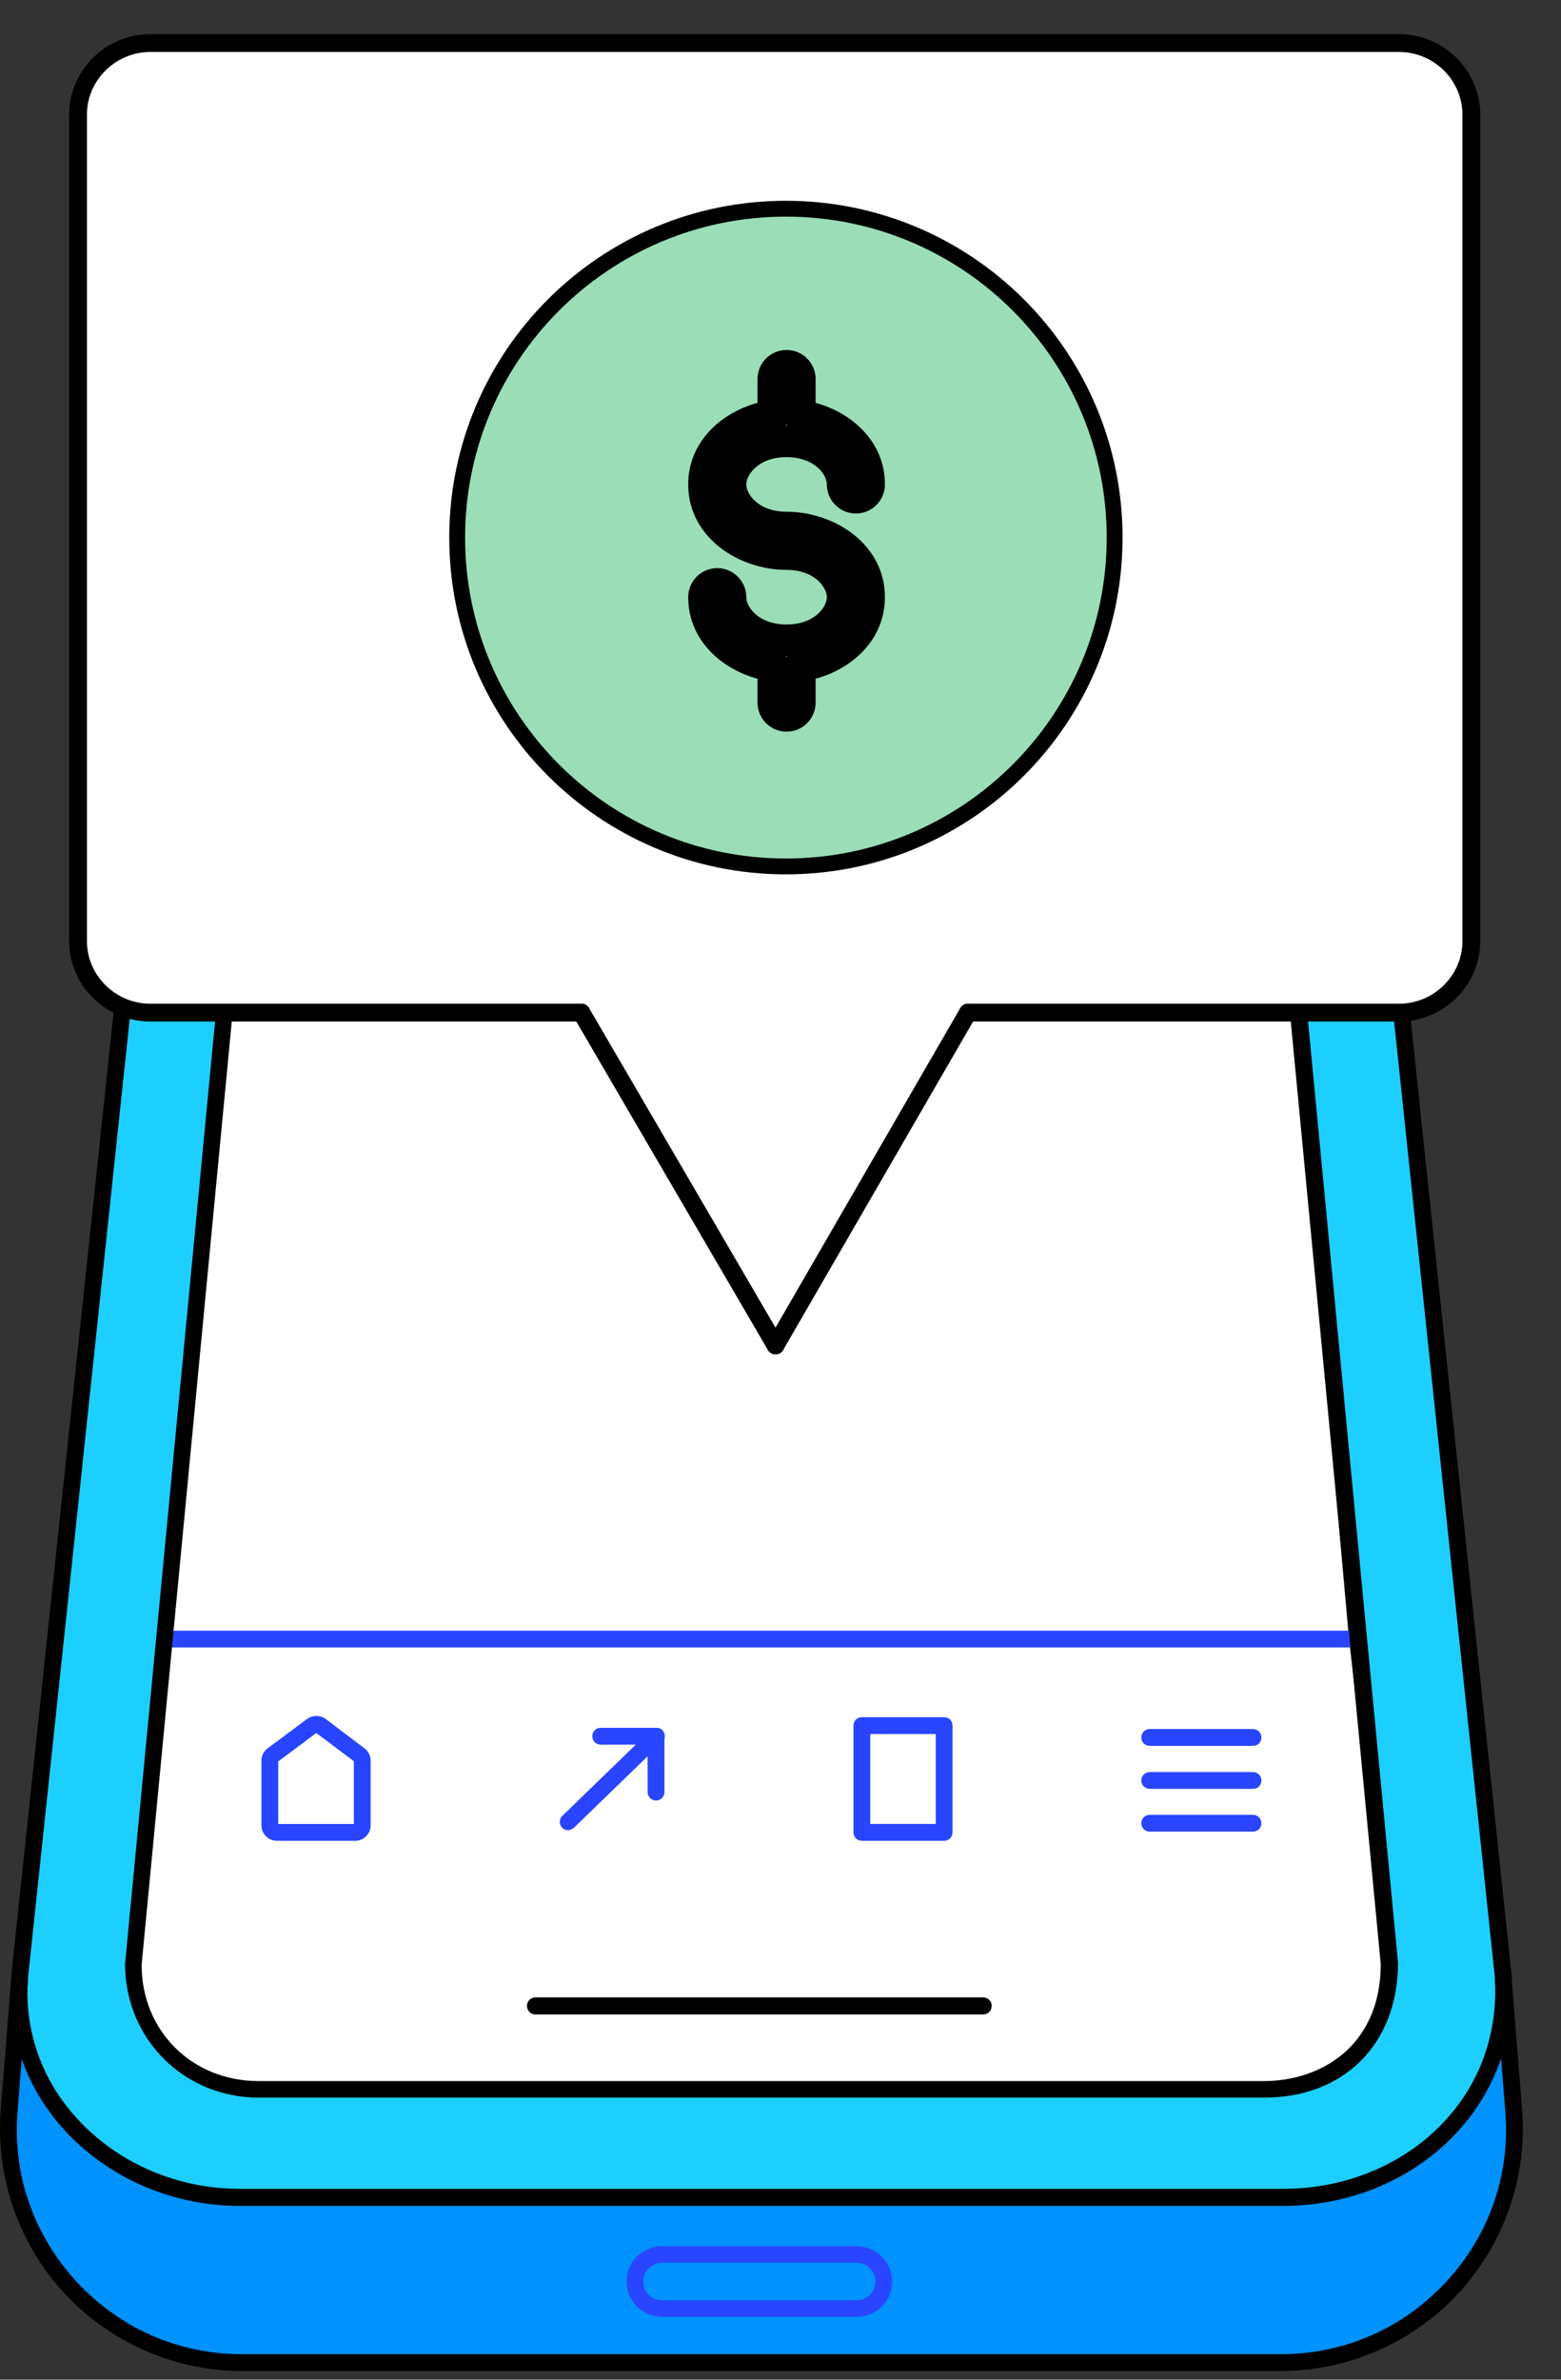 <svg width="126" height="192" viewBox="0 0 126 192" fill="none" xmlns="http://www.w3.org/2000/svg">
<rect x="0" y="0" width="126" height="192" fill="#333333" stroke="none"/>
<g clip-path="url(#clip0_5868_46335)">
<path d="M122.179 170.258L121.342 159.767C121.96 170.258 113.384 177.517 103.592 177.517H19.348C9.536 177.517 0.8 169.799 1.598 159.767L0.76 170.258C-0.117 181.227 8.558 190.641 19.568 190.641H103.392C114.381 190.621 123.057 181.227 122.179 170.258ZM69.148 186.253H53.432C52.834 186.253 52.296 186.014 51.897 185.615C51.498 185.216 51.259 184.677 51.259 184.079C51.259 182.882 52.236 181.885 53.452 181.885H69.168C69.767 181.885 70.325 182.125 70.704 182.523C71.103 182.922 71.342 183.461 71.342 184.059C71.342 185.276 70.365 186.253 69.148 186.253Z" fill="#0092FF"/>
<path d="M71.341 184.059C71.341 185.276 70.364 186.253 69.148 186.253H53.432C52.833 186.253 52.295 186.014 51.896 185.615C51.497 185.216 51.258 184.677 51.258 184.079C51.258 182.882 52.235 181.885 53.452 181.885H69.168C69.766 181.885 70.324 182.125 70.703 182.523C71.102 182.922 71.341 183.461 71.341 184.059Z" fill="#0092FF"/>
<path d="M121.341 159.548L110.651 58.352C109.934 48.161 103.89 41.2 93.52 41.2H30.018C19.268 41.2 12.727 48.141 12.268 58.951L12.108 60.187V60.267L1.578 159.548C1.299 163.278 2.316 166.688 4.21 169.5C4.51 169.959 4.849 170.398 5.188 170.816C8.518 174.825 13.744 177.298 19.328 177.298H103.591C104.768 177.298 105.945 177.198 107.082 176.999C107.58 176.899 108.059 176.8 108.537 176.66C110.532 176.141 112.426 175.304 114.082 174.187C114.441 173.948 114.8 173.688 115.139 173.429C115.558 173.11 115.957 172.771 116.336 172.392C116.435 172.292 116.535 172.192 116.635 172.093C117.113 171.614 117.552 171.135 117.971 170.597C118.17 170.358 118.35 170.098 118.529 169.839C120.484 167.027 121.581 163.517 121.341 159.548ZM102.036 168.563H20.884C15.299 168.563 10.772 164.295 10.772 158.451L13.903 132.025L20.305 58.771C20.764 51.91 24.832 48.66 30.417 48.66H35.802C36.659 48.66 37.337 49.358 37.337 50.215V50.993C37.337 52.409 38.474 53.566 39.91 53.566H83.049C84.465 53.566 85.622 52.429 85.622 50.993V49.756C85.622 49.158 86.1 48.66 86.719 48.66H92.542C98.127 48.66 102.096 52.688 102.654 58.771L109.056 132.025L112.187 158.451C112.167 164.973 107.62 168.563 102.036 168.563Z" fill="#1DCFFF"/>
<path d="M111.987 158.451C111.987 164.953 107.46 168.563 101.875 168.563H20.703C15.119 168.563 10.592 164.295 10.592 158.451L13.723 132.026L20.125 58.771C20.584 51.91 24.652 48.66 30.237 48.66H35.621C36.479 48.66 37.157 49.358 37.157 50.215V50.993C37.157 52.409 38.294 53.566 39.73 53.566H82.869C84.285 53.566 85.442 52.429 85.442 50.993V49.757C85.442 49.158 85.92 48.66 86.538 48.66H92.342C97.927 48.66 101.895 52.688 102.454 58.771L108.856 132.026L111.987 158.451Z" fill="white"/>
<path d="M28.681 148.519H22.339C21.661 148.519 21.102 147.96 21.102 147.282V142.057C21.102 141.658 21.282 141.299 21.601 141.06L24.792 138.687C25.231 138.367 25.849 138.367 26.288 138.687L29.419 141.06C29.738 141.299 29.918 141.658 29.918 142.057V147.282C29.918 147.96 29.359 148.519 28.681 148.519ZM22.459 147.163H28.562V142.097L25.53 139.823L22.459 142.117V147.163Z" fill="#2945FF"/>
<path d="M45.854 147.661C45.675 147.661 45.495 147.601 45.376 147.462C45.116 147.202 45.116 146.764 45.396 146.504L51.319 140.76H48.487C48.108 140.76 47.809 140.461 47.809 140.082C47.809 139.703 48.108 139.404 48.487 139.404H52.994C53.273 139.404 53.513 139.564 53.612 139.823C53.712 140.082 53.652 140.362 53.453 140.561L46.333 147.462C46.193 147.581 46.014 147.661 45.854 147.661Z" fill="#2945FF"/>
<path d="M52.955 145.268C52.575 145.268 52.276 144.969 52.276 144.59V140.082C52.276 139.703 52.575 139.404 52.955 139.404C53.333 139.404 53.633 139.703 53.633 140.082V144.59C53.633 144.969 53.333 145.268 52.955 145.268Z" fill="#2945FF"/>
<path d="M76.209 148.519H69.568C69.189 148.519 68.89 148.219 68.89 147.84V139.225C68.89 138.846 69.189 138.547 69.568 138.547H76.209C76.588 138.547 76.887 138.846 76.887 139.225V147.84C76.887 148.219 76.588 148.519 76.209 148.519ZM70.246 147.162H75.531V139.903H70.246V147.162Z" fill="#2945FF"/>
<path d="M101.139 140.86H92.802C92.423 140.86 92.124 140.561 92.124 140.182C92.124 139.803 92.423 139.504 92.802 139.504H101.139C101.518 139.504 101.817 139.803 101.817 140.182C101.817 140.561 101.518 140.86 101.139 140.86Z" fill="#2945FF"/>
<path d="M101.139 144.331H92.802C92.423 144.331 92.124 144.032 92.124 143.653C92.124 143.274 92.423 142.975 92.802 142.975H101.139C101.518 142.975 101.817 143.274 101.817 143.653C101.817 144.032 101.518 144.331 101.139 144.331Z" fill="#2945FF"/>
<path d="M101.139 147.781H92.802C92.423 147.781 92.124 147.482 92.124 147.103C92.124 146.724 92.423 146.425 92.802 146.425H101.139C101.518 146.425 101.817 146.724 101.817 147.103C101.817 147.482 101.518 147.781 101.139 147.781Z" fill="#2945FF"/>
<path d="M109.536 132.923H13.406C13.027 132.923 12.727 132.623 12.727 132.245C12.727 131.866 13.027 131.566 13.406 131.566H109.536C109.915 131.566 110.214 131.866 110.214 132.245C110.214 132.623 109.895 132.923 109.536 132.923Z" fill="#2945FF"/>
<path d="M102.036 169.241H20.884C14.841 169.241 10.095 164.494 10.095 158.451L19.628 58.691C20.067 51.99 24.115 47.962 30.418 47.962H35.803C37.019 47.962 38.016 48.959 38.016 50.175V50.953C38.016 51.99 38.854 52.828 39.891 52.828H83.03C84.067 52.828 84.924 51.99 84.924 50.953V49.717C84.924 48.739 85.722 47.942 86.7 47.942H92.523C98.387 47.942 102.735 52.249 103.313 58.672L112.846 158.371C112.826 164.913 108.498 169.241 102.036 169.241ZM30.398 49.338C24.793 49.338 21.363 52.788 20.964 58.811L11.431 158.531C11.431 163.856 15.499 167.905 20.864 167.905H102.017C106.703 167.905 111.45 164.993 111.45 158.471L101.937 58.851C101.418 53.087 97.709 49.358 92.503 49.358H86.68C86.44 49.358 86.261 49.537 86.261 49.776V51.013C86.261 52.808 84.805 54.244 83.03 54.244H39.891C38.096 54.244 36.66 52.788 36.66 51.013V50.235C36.66 49.757 36.261 49.378 35.803 49.378H30.398V49.338Z" fill="black"/>
<path d="M68.751 49.338H54.391C54.012 49.338 53.713 49.038 53.713 48.66C53.713 48.281 54.012 47.981 54.391 47.981H68.751C69.13 47.981 69.429 48.281 69.429 48.66C69.429 49.038 69.13 49.338 68.751 49.338Z" fill="#2945FF"/>
<path d="M79.361 162.52H43.222C42.843 162.52 42.544 162.221 42.544 161.842C42.544 161.463 42.843 161.164 43.222 161.164H79.361C79.74 161.164 80.039 161.463 80.039 161.842C80.039 162.221 79.74 162.52 79.361 162.52Z" fill="black"/>
<path d="M79.361 162.52H43.222C42.843 162.52 42.544 162.221 42.544 161.842C42.544 161.463 42.843 161.164 43.222 161.164H79.361C79.74 161.164 80.039 161.463 80.039 161.842C80.039 162.221 79.74 162.52 79.361 162.52Z" fill="black"/>
<path d="M110.673 59.031C110.314 59.031 110.015 58.751 109.995 58.392C109.257 48.061 103.114 41.879 93.521 41.879C93.142 41.879 92.843 41.58 92.843 41.201C92.843 40.822 93.142 40.523 93.521 40.523C103.732 40.523 110.553 47.323 111.331 58.292C111.351 58.672 111.072 58.991 110.713 59.011C110.693 59.031 110.673 59.031 110.673 59.031Z" fill="black"/>
<path d="M93.52 41.879H30.018C29.639 41.879 29.34 41.58 29.34 41.201C29.34 40.822 29.639 40.523 30.018 40.523H93.52C93.898 40.523 94.198 40.822 94.198 41.201C94.198 41.58 93.898 41.879 93.52 41.879Z" fill="black"/>
<path d="M12.268 59.649H12.249C11.87 59.629 11.59 59.309 11.61 58.95C12.089 47.602 19.149 40.542 30.039 40.542C30.418 40.542 30.717 40.841 30.717 41.22C30.717 41.599 30.418 41.898 30.039 41.898C19.787 41.898 13.405 48.3 12.967 59.01C12.927 59.349 12.627 59.649 12.268 59.649Z" fill="black"/>
<path d="M103.592 177.976H19.329C13.944 177.976 8.818 175.762 5.268 171.933C2.097 168.503 0.541 164.075 0.9 159.488L11.59 58.891C11.63 58.512 11.969 58.252 12.328 58.292C12.707 58.332 12.966 58.671 12.927 59.03L2.257 159.608C1.937 163.796 3.353 167.845 6.285 170.996C9.576 174.566 14.343 176.6 19.349 176.6H103.592C108.598 176.6 113.305 174.646 116.516 171.235C119.487 168.084 120.923 164.035 120.664 159.568L109.994 58.392C109.954 58.013 110.233 57.694 110.592 57.654C110.971 57.614 111.29 57.894 111.33 58.252L122.02 159.448C122.299 164.275 120.704 168.782 117.493 172.153C114.023 175.862 108.957 177.976 103.592 177.976Z" fill="black"/>
<path d="M103.373 191.299H19.548C14.103 191.299 8.878 189.005 5.188 185.017C1.499 181.028 -0.376 175.623 0.063 170.198L0.9 159.708C0.94 159.329 1.259 159.07 1.638 159.089C2.017 159.129 2.297 159.448 2.257 159.827L1.419 170.318C1 175.424 2.695 180.31 6.186 184.099C9.676 187.869 14.422 189.943 19.548 189.943H103.373C108.498 189.943 113.245 187.869 116.735 184.099C120.225 180.33 121.921 175.424 121.502 170.318L120.664 159.827C120.644 159.448 120.903 159.129 121.282 159.089C121.661 159.07 121.98 159.329 122.02 159.708L122.858 170.198C123.297 175.623 121.422 181.008 117.732 185.017C114.043 189.005 108.817 191.299 103.373 191.299Z" fill="black"/>
<path d="M69.149 186.931H53.433C51.858 186.931 50.581 185.655 50.581 184.079C50.581 182.503 51.858 181.227 53.433 181.227H69.149C70.725 181.227 72.001 182.503 72.001 184.079C72.021 185.655 70.725 186.931 69.149 186.931ZM53.433 182.563C52.595 182.563 51.917 183.241 51.917 184.079C51.917 184.917 52.595 185.595 53.433 185.595H69.149C69.987 185.595 70.665 184.917 70.665 184.079C70.665 183.241 69.987 182.563 69.149 182.563H53.433Z" fill="#2945FF"/>
<g clip-path="url(#clip1_5868_46335)">
<path d="M118.761 9.228V75.946C118.761 79.097 116.126 81.7 112.937 81.7H78.131L62.461 108.551L46.93 81.7H12.124C8.935 81.7 6.3 79.097 6.3 75.946V9.228C6.3 6.077 8.935 3.474 12.124 3.474H112.937C116.126 3.337 118.761 5.94 118.761 9.228Z" fill="white"/>
<path d="M46.93 81.7H12.124C8.935 81.7 6.3 79.097 6.3 75.946V9.229C6.3 6.078 8.935 3.475 12.124 3.475H112.937C116.126 3.475 118.761 6.078 118.761 9.229V75.946C118.761 79.097 116.126 81.7 112.937 81.7H78.131" stroke="black" stroke-width="1.438" stroke-miterlimit="10" stroke-linecap="round" stroke-linejoin="round"/>
<path d="M78.13 81.7L62.599 108.551" stroke="black" stroke-width="1.438" stroke-miterlimit="10" stroke-linecap="round" stroke-linejoin="round"/>
<path d="M62.599 108.551L46.93 81.7" stroke="black" stroke-width="1.438" stroke-miterlimit="10" stroke-linecap="round" stroke-linejoin="round"/>
<g clip-path="url(#clip2_5868_46335)">
<path d="M63.436 69.906C78.09 69.906 89.97 58.026 89.97 43.372C89.97 28.718 78.09 16.839 63.436 16.839C48.782 16.839 36.902 28.718 36.902 43.372C36.902 58.026 48.782 69.906 63.436 69.906Z" fill="#9BDDB6" stroke="black" stroke-width="1.279" stroke-miterlimit="10" stroke-linecap="round" stroke-linejoin="round"/>
<mask id="path-28-outside-1_5868_46335" maskUnits="userSpaceOnUse" x="54.828" y="27.516" width="17" height="32" fill="black">
<rect fill="white" x="54.828" y="27.516" width="17" height="32"/>
<path d="M63.489 29.516C64.078 29.516 64.555 29.993 64.556 30.581V33.545C67.58 33.964 70.151 36.132 70.151 39.085C70.151 39.674 69.674 40.152 69.086 40.152C68.497 40.152 68.019 39.674 68.019 39.085C68.019 37.359 66.207 35.603 63.49 35.603C60.773 35.603 58.96 37.359 58.96 39.085C58.96 40.812 60.773 42.568 63.49 42.568C66.951 42.568 70.151 44.888 70.151 48.183C70.151 51.136 67.58 53.303 64.556 53.721V56.687C64.555 57.276 64.078 57.752 63.489 57.752C62.901 57.752 62.424 57.276 62.424 56.687V53.721C59.4 53.303 56.828 51.136 56.828 48.183C56.828 47.594 57.306 47.117 57.895 47.117C58.483 47.117 58.96 47.595 58.96 48.183C58.96 49.909 60.773 51.666 63.49 51.666C66.207 51.665 68.019 49.909 68.019 48.183C68.019 46.457 66.207 44.7 63.49 44.7C60.03 44.7 56.828 42.381 56.828 39.085C56.828 36.132 59.399 33.964 62.424 33.545V30.581C62.424 29.993 62.901 29.516 63.489 29.516Z"/>
</mask>
<path d="M63.489 29.516C64.078 29.516 64.555 29.993 64.556 30.581V33.545C67.58 33.964 70.151 36.132 70.151 39.085C70.151 39.674 69.674 40.152 69.086 40.152C68.497 40.152 68.019 39.674 68.019 39.085C68.019 37.359 66.207 35.603 63.49 35.603C60.773 35.603 58.96 37.359 58.96 39.085C58.96 40.812 60.773 42.568 63.49 42.568C66.951 42.568 70.151 44.888 70.151 48.183C70.151 51.136 67.58 53.303 64.556 53.721V56.687C64.555 57.276 64.078 57.752 63.489 57.752C62.901 57.752 62.424 57.276 62.424 56.687V53.721C59.4 53.303 56.828 51.136 56.828 48.183C56.828 47.594 57.306 47.117 57.895 47.117C58.483 47.117 58.96 47.595 58.96 48.183C58.96 49.909 60.773 51.666 63.49 51.666C66.207 51.665 68.019 49.909 68.019 48.183C68.019 46.457 66.207 44.7 63.49 44.7C60.03 44.7 56.828 42.381 56.828 39.085C56.828 36.132 59.399 33.964 62.424 33.545V30.581C62.424 29.993 62.901 29.516 63.489 29.516Z" fill="white"/>
<path d="M63.489 29.516V28.237H63.489L63.489 29.516ZM64.556 30.581H65.835L65.835 30.581L64.556 30.581ZM64.556 33.545H63.277C63.277 34.184 63.748 34.725 64.38 34.812L64.556 33.545ZM70.151 39.085H71.43L71.43 39.085L70.151 39.085ZM69.086 40.152V41.431L69.087 41.431L69.086 40.152ZM68.019 39.085H69.299L69.299 39.085L68.019 39.085ZM63.49 35.603L63.49 34.324H63.49V35.603ZM58.96 39.085L57.681 39.085V39.085H58.96ZM63.49 42.568L63.49 41.289H63.49V42.568ZM70.151 48.183L71.43 48.183V48.183H70.151ZM64.556 53.721L64.38 52.454C63.748 52.542 63.277 53.083 63.277 53.721H64.556ZM64.556 56.687L65.835 56.687V56.687H64.556ZM63.489 57.752L63.489 59.032H63.489V57.752ZM62.424 56.687H61.145V56.687L62.424 56.687ZM62.424 53.721H63.703C63.703 53.083 63.232 52.542 62.599 52.454L62.424 53.721ZM56.828 48.183H55.549V48.183L56.828 48.183ZM57.895 47.117L57.895 45.838H57.895V47.117ZM58.96 48.183H57.681V48.183L58.96 48.183ZM63.49 51.666V52.944H63.49L63.49 51.666ZM68.019 48.183L69.299 48.183V48.183H68.019ZM63.49 44.7L63.49 43.421H63.49V44.7ZM56.828 39.085L55.549 39.085V39.085H56.828ZM62.424 33.545L62.599 34.812C63.232 34.725 63.703 34.184 63.703 33.545H62.424ZM62.424 30.581L61.145 30.581V30.581H62.424ZM63.489 29.516V30.795C63.372 30.795 63.277 30.701 63.277 30.582L64.556 30.581L65.835 30.581C65.834 29.285 64.783 28.237 63.489 28.237V29.516ZM64.556 30.581H63.277V33.545H64.556H65.835V30.581H64.556ZM64.556 33.545L64.38 34.812C67.003 35.175 68.872 36.979 68.872 39.086L70.151 39.085L71.43 39.085C71.43 35.286 68.158 32.753 64.731 32.279L64.556 33.545ZM70.151 39.085H68.872C68.872 38.969 68.967 38.873 69.085 38.873L69.086 40.152L69.087 41.431C70.382 41.43 71.43 40.379 71.43 39.085H70.151ZM69.086 40.152V38.873C69.204 38.873 69.299 38.968 69.299 39.085H68.019H66.74C66.74 40.38 67.791 41.431 69.086 41.431V40.152ZM68.019 39.085L69.299 39.085C69.298 36.435 66.674 34.324 63.49 34.324L63.49 35.603L63.49 36.882C65.74 36.882 66.74 38.283 66.74 39.086L68.019 39.085ZM63.49 35.603V34.324C60.307 34.324 57.681 36.434 57.681 39.085L58.96 39.085L60.239 39.086C60.239 38.284 61.24 36.882 63.49 36.882V35.603ZM58.96 39.085H57.681C57.681 41.736 60.307 43.847 63.49 43.847V42.568V41.289C61.239 41.289 60.239 39.887 60.239 39.085H58.96ZM63.49 42.568L63.49 43.847C66.518 43.847 68.872 45.84 68.872 48.183H70.151H71.43C71.43 43.936 67.383 41.289 63.49 41.289L63.49 42.568ZM70.151 48.183L68.872 48.183C68.872 50.289 67.003 52.091 64.38 52.454L64.556 53.721L64.731 54.988C68.157 54.514 71.43 51.983 71.43 48.183L70.151 48.183ZM64.556 53.721H63.277V56.687H64.556H65.835V53.721H64.556ZM64.556 56.687L63.277 56.687C63.277 56.568 63.373 56.473 63.489 56.473V57.752V59.032C64.783 59.032 65.834 57.983 65.835 56.687L64.556 56.687ZM63.489 57.752L63.489 56.473C63.607 56.473 63.703 56.569 63.703 56.687L62.424 56.687L61.145 56.687C61.145 57.982 62.194 59.031 63.489 59.032L63.489 57.752ZM62.424 56.687H63.703V53.721H62.424H61.145V56.687H62.424ZM62.424 53.721L62.599 52.454C59.976 52.091 58.107 50.289 58.107 48.183L56.828 48.183L55.549 48.183C55.549 51.983 58.823 54.514 62.248 54.988L62.424 53.721ZM56.828 48.183H58.107C58.107 48.301 58.012 48.396 57.895 48.396V47.117V45.838C56.599 45.838 55.549 46.888 55.549 48.183H56.828ZM57.895 47.117L57.894 48.396C57.776 48.396 57.681 48.3 57.681 48.183H58.96H60.239C60.239 46.889 59.191 45.838 57.895 45.838L57.895 47.117ZM58.96 48.183L57.681 48.183C57.681 50.834 60.307 52.944 63.49 52.944V51.666V50.386C61.24 50.386 60.239 48.985 60.239 48.183L58.96 48.183ZM63.49 51.666L63.49 52.944C66.674 52.944 69.298 50.834 69.299 48.183L68.019 48.183L66.74 48.183C66.74 48.985 65.74 50.386 63.49 50.386L63.49 51.666ZM68.019 48.183H69.299C69.299 45.533 66.674 43.421 63.49 43.421L63.49 44.7L63.49 45.979C65.74 45.979 66.74 47.381 66.74 48.183H68.019ZM63.49 44.7V43.421C60.462 43.421 58.107 41.428 58.107 39.085H56.828H55.549C55.549 43.333 59.597 45.979 63.49 45.979V44.7ZM56.828 39.085L58.107 39.086C58.107 36.979 59.977 35.175 62.599 34.812L62.424 33.545L62.248 32.279C58.822 32.753 55.549 35.286 55.549 39.085L56.828 39.085ZM62.424 33.545H63.703V30.581H62.424H61.145V33.545H62.424ZM62.424 30.581L63.703 30.582C63.703 30.7 63.608 30.795 63.489 30.795L63.489 29.516L63.489 28.237C62.194 28.237 61.145 29.287 61.145 30.581L62.424 30.581Z" fill="black" mask="url(#path-28-outside-1_5868_46335)"/>
</g>
</g>
</g>
<defs>
<clipPath id="clip0_5868_46335">
<rect width="125.06" height="191" fill="white" transform="translate(0 0.299)"/>
</clipPath>
<clipPath id="clip1_5868_46335">
<rect width="115.964" height="107.826" fill="white" transform="translate(4.548 2.094)"/>
</clipPath>
<clipPath id="clip2_5868_46335">
<rect width="54.571" height="54.571" fill="white" transform="translate(36.15 16.086)"/>
</clipPath>
</defs>
</svg>
